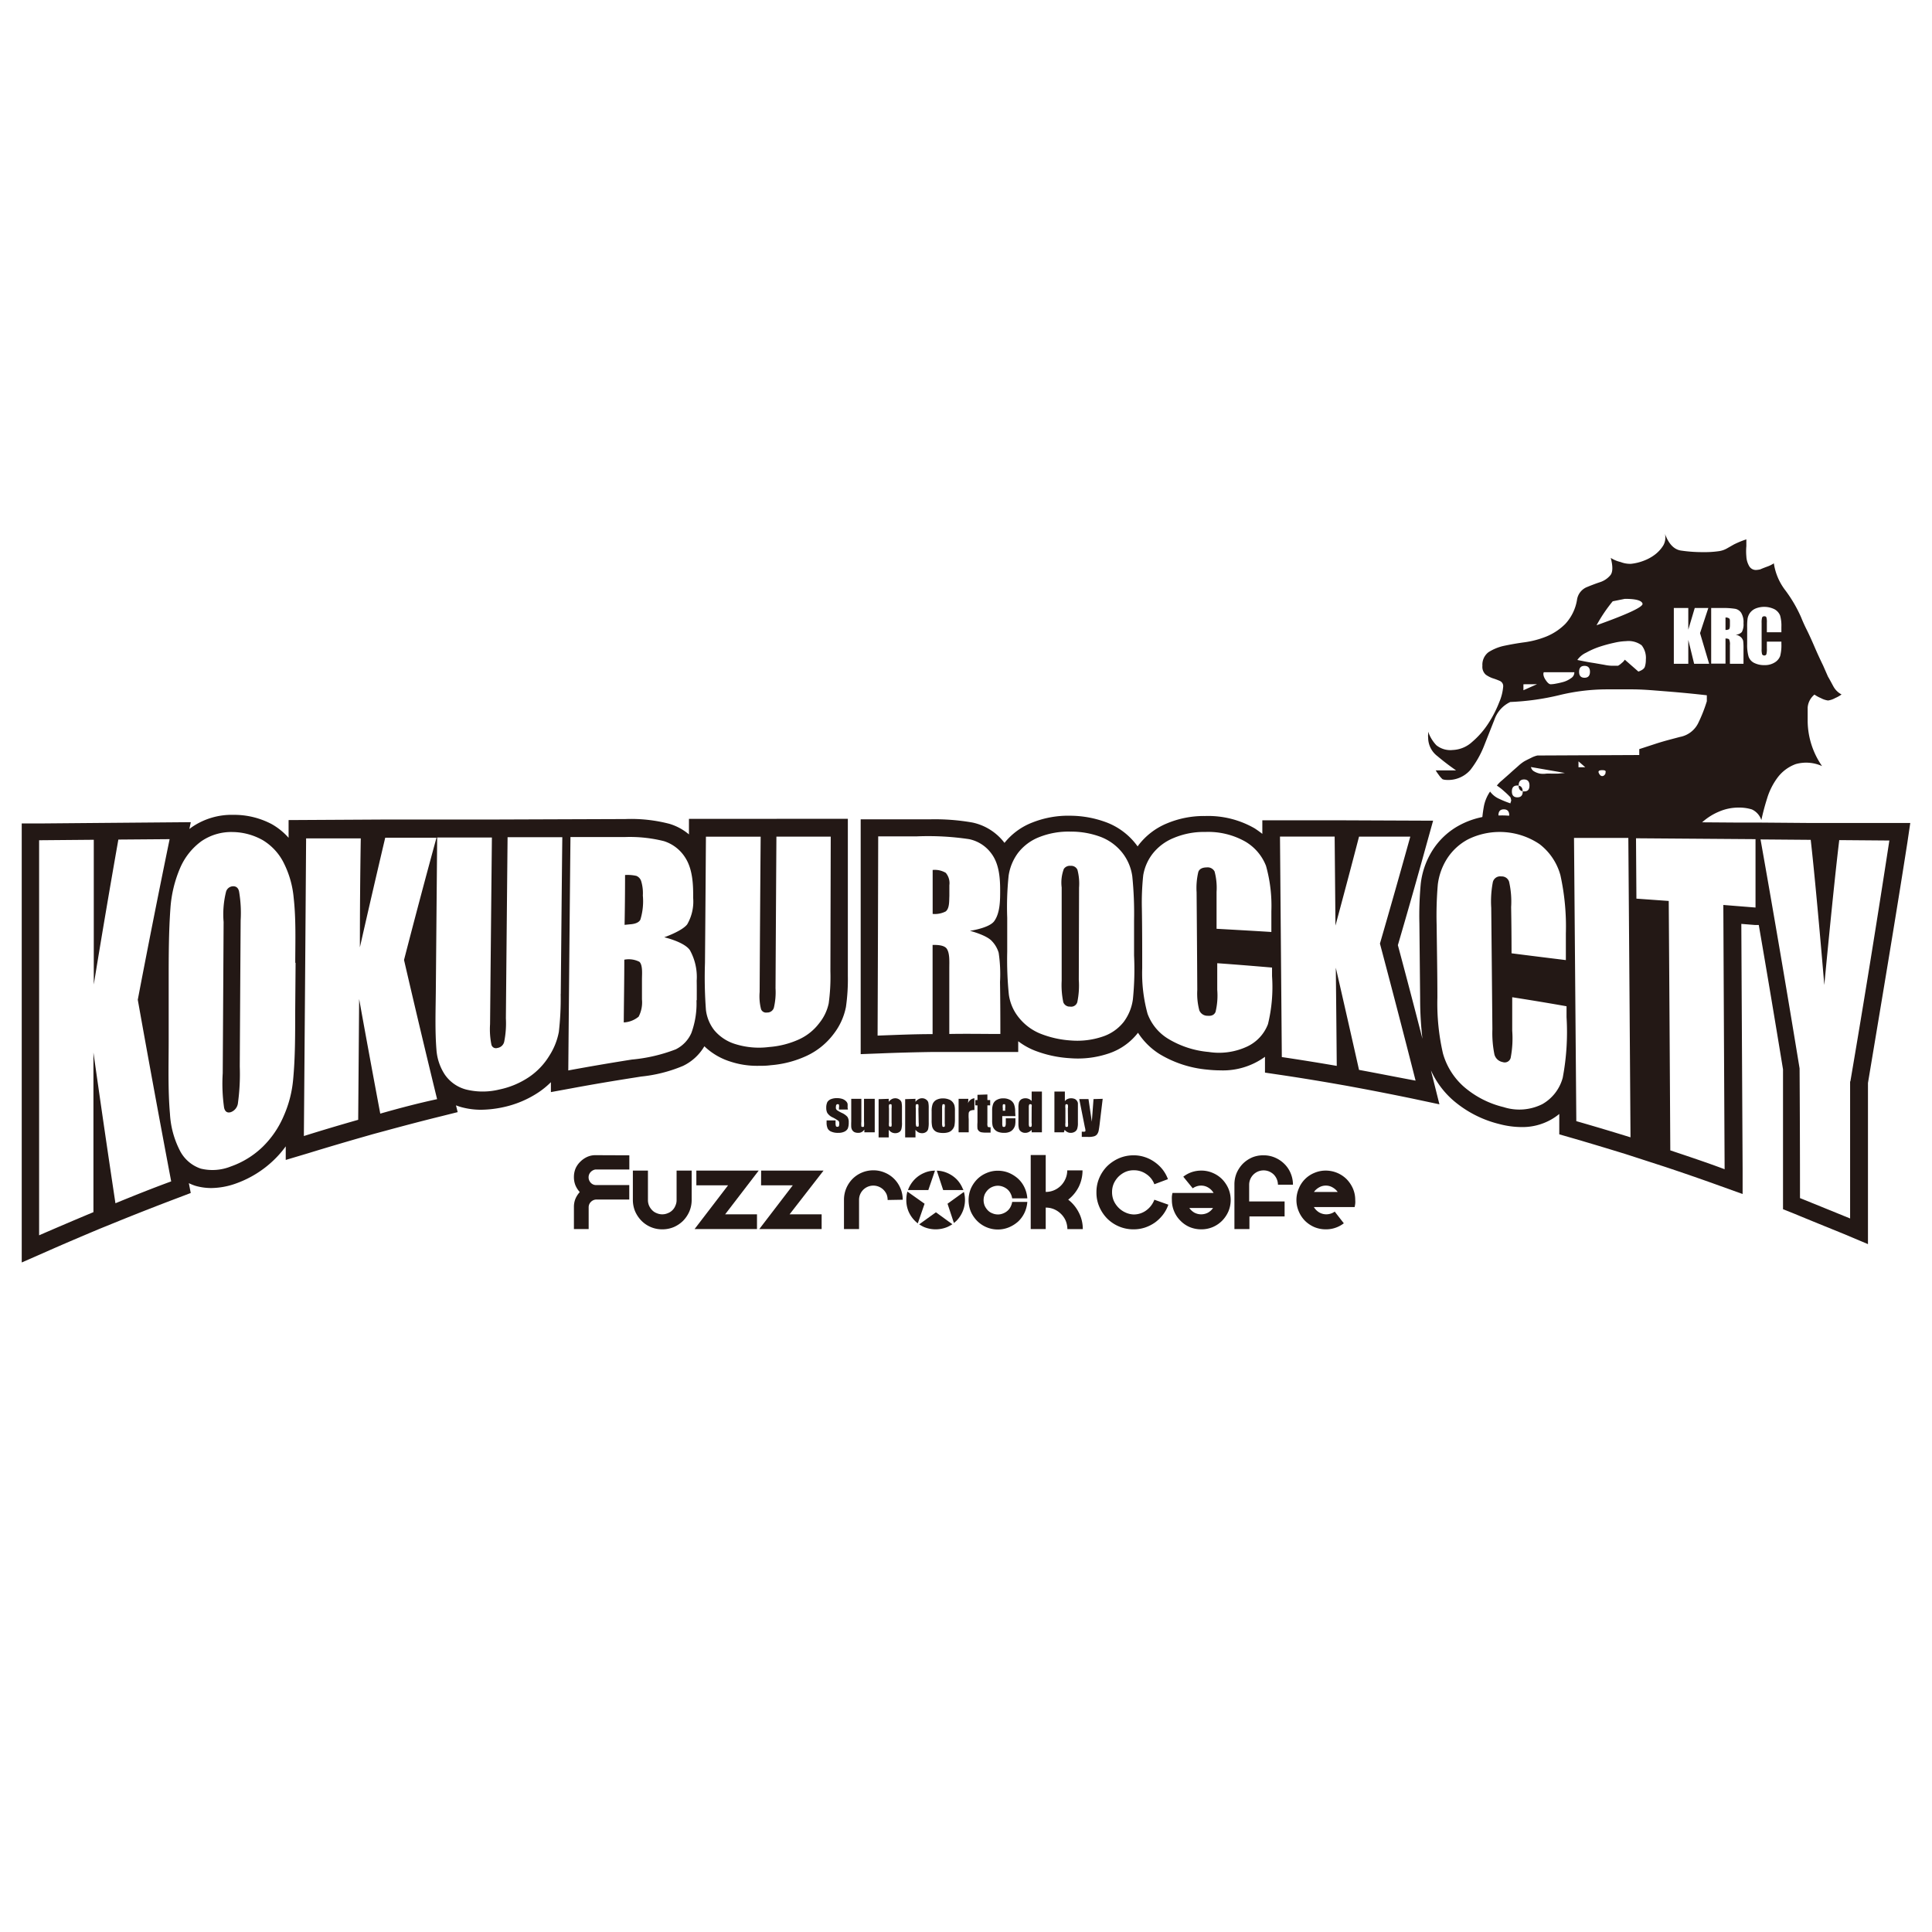<svg id="レイヤー_1" data-name="レイヤー 1" xmlns="http://www.w3.org/2000/svg" viewBox="0 0 284.52 284.53"><defs><style>.cls-1{fill:#231815;}</style></defs><path class="cls-1" d="M124.87,163.4h-1.32v-.27a1,1,0,0,0,0-.43c0-.06-.08-.09-.19-.09a.21.21,0,0,0-.19.09.4.4,0,0,0-.06.24.88.88,0,0,0,0,.33.52.52,0,0,0,.18.24,5.76,5.76,0,0,0,.65.37,2.4,2.4,0,0,1,.86.6,1.38,1.38,0,0,1,.19.81,2.3,2.3,0,0,1-.14.91,1.07,1.07,0,0,1-.53.47,2,2,0,0,1-.88.16,2.37,2.37,0,0,1-1-.17,1,1,0,0,1-.56-.49,2.14,2.14,0,0,1-.15-.91V165h1.32v.31a1.77,1.77,0,0,0,.05.52.21.21,0,0,0,.2.11.27.27,0,0,0,.23-.08.7.7,0,0,0,.06-.33.68.68,0,0,0-.09-.44,5.52,5.52,0,0,0-.87-.53,1.83,1.83,0,0,1-.8-.67,1.59,1.59,0,0,1-.15-.72,1.92,1.92,0,0,1,.16-.87,1.11,1.11,0,0,1,.53-.43,2.33,2.33,0,0,1,.87-.15,2.49,2.49,0,0,1,.82.12,1.42,1.42,0,0,1,.53.33.83.83,0,0,1,.23.38,3.57,3.57,0,0,1,0,.54Z"/><path class="cls-1" d="M128.82,161.82v4.93h-1.53l0-.41a1.06,1.06,0,0,1-.39.37,1,1,0,0,1-.52.12,1.3,1.3,0,0,1-.56-.11.85.85,0,0,1-.33-.32,1.16,1.16,0,0,1-.13-.41,8.28,8.28,0,0,1,0-.84v-3.33h1.49v3.36a3.59,3.59,0,0,0,0,.68c0,.07.08.1.19.1s.17,0,.2-.1a4.63,4.63,0,0,0,0-.72v-3.32Z"/><path class="cls-1" d="M130.88,161.82l0,.45a1.37,1.37,0,0,1,.44-.4,1.07,1.07,0,0,1,.53-.13,1,1,0,0,1,.6.19.77.77,0,0,1,.32.43,3.93,3.93,0,0,1,.06.83v2.07a3.53,3.53,0,0,1-.08,1,.75.75,0,0,1-.32.46,1.08,1.08,0,0,1-.6.16,1.1,1.1,0,0,1-.51-.12,1.35,1.35,0,0,1-.44-.39v1.13h-1.49v-5.63Zm.42,1.44a2.67,2.67,0,0,0,0-.55c0-.07-.08-.1-.18-.1a.19.19,0,0,0-.2.11,2.46,2.46,0,0,0,0,.54v2a2.71,2.71,0,0,0,0,.56.2.2,0,0,0,.2.1c.1,0,.16,0,.18-.1a2.33,2.33,0,0,0,0-.5Z"/><path class="cls-1" d="M134.82,161.82l0,.45a1.3,1.3,0,0,1,.45-.4,1,1,0,0,1,.52-.13.94.94,0,0,1,.6.19.77.77,0,0,1,.32.43,3.93,3.93,0,0,1,.06.83v2.07a4,4,0,0,1-.08,1,.77.77,0,0,1-.33.46,1,1,0,0,1-.59.16,1.13,1.13,0,0,1-.51-.12,1.35,1.35,0,0,1-.44-.39v1.13H133.3v-5.63Zm.43,1.44a1.88,1.88,0,0,0,0-.55c0-.07-.08-.1-.18-.1s-.17,0-.2.11a1.94,1.94,0,0,0,0,.54v2a2,2,0,0,0,.05.56c0,.07.09.1.19.1s.16,0,.18-.1a2.07,2.07,0,0,0,0-.5Z"/><path class="cls-1" d="M140.63,163.56v1.2a5.56,5.56,0,0,1-.07,1,1.35,1.35,0,0,1-.29.57,1.26,1.26,0,0,1-.56.4,2.39,2.39,0,0,1-.79.12,2.93,2.93,0,0,1-.84-.1,1.21,1.21,0,0,1-.53-.33,1.27,1.27,0,0,1-.28-.54,4.42,4.42,0,0,1-.07-.94v-1.25a3.1,3.1,0,0,1,.14-1.08,1.22,1.22,0,0,1,.53-.62,2,2,0,0,1,1-.23,2.24,2.24,0,0,1,.86.15,1.27,1.27,0,0,1,.56.39,1.3,1.3,0,0,1,.27.5A2.94,2.94,0,0,1,140.63,163.56Zm-1.5-.38a1.46,1.46,0,0,0,0-.47c0-.07-.08-.1-.17-.1s-.15,0-.17.1a1.46,1.46,0,0,0-.05.47v2.23a1.35,1.35,0,0,0,.05.45c0,.07.08.1.17.1a.18.18,0,0,0,.17-.09,1.22,1.22,0,0,0,0-.42Z"/><path class="cls-1" d="M142.61,161.82l-.05.65a1.1,1.1,0,0,1,.94-.73v1.73a1.32,1.32,0,0,0-.61.11.51.51,0,0,0-.23.31,5.33,5.33,0,0,0,0,.92v1.94h-1.49v-4.93Z"/><path class="cls-1" d="M145.41,161.18V162h.41v.78h-.41v2.62a1.24,1.24,0,0,0,.06.55s.16.06.41.06v.79h-.6a4.14,4.14,0,0,1-.74-.05.72.72,0,0,1-.38-.19.76.76,0,0,1-.21-.35,5.84,5.84,0,0,1,0-.93v-2.5h-.32V162h.32v-.77Z"/><path class="cls-1" d="M149.54,164.37H147.6v1.07a1.25,1.25,0,0,0,.05.43c0,.06.09.09.18.09a.23.23,0,0,0,.23-.12,1.37,1.37,0,0,0,.06-.5v-.65h1.42v.37a3,3,0,0,1-.06.69,1.48,1.48,0,0,1-.27.53,1.25,1.25,0,0,1-.53.41,2,2,0,0,1-.82.14,2.47,2.47,0,0,1-.84-.13,1.29,1.29,0,0,1-.56-.38,1.39,1.39,0,0,1-.28-.52,3.64,3.64,0,0,1-.07-.84v-1.44a2.55,2.55,0,0,1,.17-1,1.17,1.17,0,0,1,.57-.57,1.88,1.88,0,0,1,.91-.2,2,2,0,0,1,1,.24,1.33,1.33,0,0,1,.57.63,3,3,0,0,1,.17,1.11Zm-1.51-.8v-.36a1.69,1.69,0,0,0,0-.49c0-.08-.07-.11-.16-.11a.19.19,0,0,0-.19.09,1.72,1.72,0,0,0,0,.51v.36Z"/><path class="cls-1" d="M153.44,160.75v6h-1.51v-.36a1.45,1.45,0,0,1-.44.33,1.13,1.13,0,0,1-.5.11,1,1,0,0,1-.61-.18.8.8,0,0,1-.32-.42,2.92,2.92,0,0,1-.08-.79v-2.3a3,3,0,0,1,.08-.81,1,1,0,0,1,.32-.42,1.16,1.16,0,0,1,.63-.17,1.15,1.15,0,0,1,.5.1,1.25,1.25,0,0,1,.42.3v-1.39Zm-1.51,2.31a1.07,1.07,0,0,0,0-.36.22.22,0,0,0-.19-.09c-.09,0-.15,0-.18.09a.84.84,0,0,0-.05.36v2.41a1.09,1.09,0,0,0,.05.4c0,.06.08.09.17.09a.2.2,0,0,0,.19-.1,1.49,1.49,0,0,0,0-.52Z"/><path class="cls-1" d="M156.82,160.75v1.42a1,1,0,0,1,.41-.33,1.26,1.26,0,0,1,.49-.1,1.44,1.44,0,0,1,.53.09.74.74,0,0,1,.34.28.79.79,0,0,1,.15.34c0,.11,0,.34,0,.71v2.21a2.64,2.64,0,0,1-.09.81.8.8,0,0,1-.32.46,1.1,1.1,0,0,1-.64.19,1,1,0,0,1-.49-.11,1.12,1.12,0,0,1-.41-.34l-.11.37h-1.4v-6Zm.44,2.48a1.34,1.34,0,0,0,0-.5.18.18,0,0,0-.19-.12.17.17,0,0,0-.17.1,2,2,0,0,0,0,.52v2.11a2.06,2.06,0,0,0,0,.52c0,.07.09.1.19.1a.2.2,0,0,0,.19-.11,3,3,0,0,0,0-.55Z"/><path class="cls-1" d="M162.39,161.82l-.43,3.57c-.06.56-.13.94-.17,1.15a1.33,1.33,0,0,1-.23.51.88.88,0,0,1-.44.29,2.94,2.94,0,0,1-.91.09h-.9v-.78a1.49,1.49,0,0,0,.45,0,.14.14,0,0,0,.09-.15s0-.21-.09-.52l-.82-4.12h1.36l.49,3.33.25-3.33Z"/><path class="cls-1" d="M92.68,170.14v2.09h-5a1.23,1.23,0,0,0-.71.39,1.12,1.12,0,0,0-.29.75,1.15,1.15,0,0,0,.3.79,1.05,1.05,0,0,0,.75.36h4.94v2.13H87.82a1.16,1.16,0,0,0-.8.35,1.1,1.1,0,0,0-.33.79V181H84.52v-3.25a3.16,3.16,0,0,1,.22-1.2,3.56,3.56,0,0,1,.64-1,3.43,3.43,0,0,1-.64-1,3.19,3.19,0,0,1-.22-1.22,3.27,3.27,0,0,1,.24-1.25,3.15,3.15,0,0,1,.7-1,3.43,3.43,0,0,1,1-.7,2.9,2.9,0,0,1,1.26-.26Z"/><path class="cls-1" d="M93.2,172.39h2.22v4.33a2.07,2.07,0,0,0,.16.82,2.27,2.27,0,0,0,.46.68,1.82,1.82,0,0,0,.67.44,2.06,2.06,0,0,0,1.64,0,1.93,1.93,0,0,0,1.12-1.12,1.91,1.91,0,0,0,.17-.82v-4.33h2.22v4.33a4.36,4.36,0,0,1-.34,1.69,4.58,4.58,0,0,1-.92,1.37,4.48,4.48,0,0,1-1.38.93,4.35,4.35,0,0,1-1.69.33,4.26,4.26,0,0,1-3.06-1.26,4.61,4.61,0,0,1-.93-1.37,4.36,4.36,0,0,1-.34-1.69Z"/><path class="cls-1" d="M102.55,172.39h9.18l-4.94,6.44h4.69V181h-9.19l4.93-6.44h-4.67Z"/><path class="cls-1" d="M112.09,172.39h9.19l-5,6.44H121V181h-9.18l4.93-6.44h-4.67Z"/><path class="cls-1" d="M130.72,176.72a2.31,2.31,0,0,0-.15-.83,2.22,2.22,0,0,0-.46-.67,2.08,2.08,0,0,0-.67-.45,2.12,2.12,0,0,0-.83-.17,2.11,2.11,0,0,0-1.94,1.29,2.12,2.12,0,0,0-.16.83V181h-2.22v-4.32a4.36,4.36,0,0,1,.34-1.69,4.45,4.45,0,0,1,.92-1.38,4.29,4.29,0,0,1,1.37-.92,4.22,4.22,0,0,1,1.69-.34,4.15,4.15,0,0,1,1.69.34,4.23,4.23,0,0,1,1.38.92,4.28,4.28,0,0,1,.92,1.38,4.18,4.18,0,0,1,.34,1.69Z"/><path class="cls-1" d="M151.29,177a4.55,4.55,0,0,1-.41,1.59,4.3,4.3,0,0,1-.93,1.29,4.82,4.82,0,0,1-1.36.86,4.3,4.3,0,0,1-4.69-.94,4.61,4.61,0,0,1-.93-1.37,4.49,4.49,0,0,1,0-3.38,4.66,4.66,0,0,1,.93-1.38,4.23,4.23,0,0,1,1.38-.92,4.1,4.1,0,0,1,1.68-.34,4.23,4.23,0,0,1,1.63.32,4.85,4.85,0,0,1,1.36.87,4.18,4.18,0,0,1,.93,1.29,4.44,4.44,0,0,1,.41,1.59h-2.23a2.32,2.32,0,0,0-.24-.73,2,2,0,0,0-.45-.59,2.34,2.34,0,0,0-.65-.39,2.14,2.14,0,0,0-.76-.15,2.08,2.08,0,0,0-.82.17,2,2,0,0,0-.67.45,2.42,2.42,0,0,0-.46.67,2.31,2.31,0,0,0-.16.83,2.26,2.26,0,0,0,.16.82,2.47,2.47,0,0,0,.46.68,1.82,1.82,0,0,0,.67.44,2.08,2.08,0,0,0,.82.17,1.94,1.94,0,0,0,.76-.15,2.12,2.12,0,0,0,.65-.39,1.85,1.85,0,0,0,.45-.58,2.24,2.24,0,0,0,.24-.73Z"/><path class="cls-1" d="M154,181h-2.21v-10.9H154v5.43a3.05,3.05,0,0,0,1.24-.25,3.25,3.25,0,0,0,1-.68,3.3,3.3,0,0,0,.67-1,3.06,3.06,0,0,0,.26-1.24h2.25a5.45,5.45,0,0,1-.57,2.45,5.57,5.57,0,0,1-1.54,1.86,5.52,5.52,0,0,1,1.56,1.89,5.24,5.24,0,0,1,.59,2.45h-2.27a3.31,3.31,0,0,0-.25-1.24,3.16,3.16,0,0,0-.69-1,3.31,3.31,0,0,0-1-.68,3.1,3.1,0,0,0-1.25-.25Z"/><path class="cls-1" d="M166.94,178.85a3.08,3.08,0,0,0,1.89-.62,3.43,3.43,0,0,0,1.17-1.55l2.06.73a5.26,5.26,0,0,1-.78,1.46,5.79,5.79,0,0,1-1.17,1.15,5.72,5.72,0,0,1-1.5.76,5.31,5.31,0,0,1-1.7.26,5.37,5.37,0,0,1-2.11-.42,5.49,5.49,0,0,1-1.75-1.17,5.64,5.64,0,0,1-1.16-1.74,5.18,5.18,0,0,1-.42-2.12,5.25,5.25,0,0,1,.42-2.12,5.59,5.59,0,0,1,1.16-1.73,5.84,5.84,0,0,1,1.75-1.17,5.38,5.38,0,0,1,2.11-.43,5.14,5.14,0,0,1,1.68.26,5.34,5.34,0,0,1,1.45.73,5.56,5.56,0,0,1,1.17,1.1,5.33,5.33,0,0,1,.79,1.42l-2,.75a3.09,3.09,0,0,0-1.18-1.49,3.14,3.14,0,0,0-1.85-.57,3,3,0,0,0-1.27.26,3.53,3.53,0,0,0-1,.7,3.48,3.48,0,0,0-.68,1,3.12,3.12,0,0,0-.25,1.26,3.2,3.2,0,0,0,.25,1.27,3.43,3.43,0,0,0,.68,1,3.37,3.37,0,0,0,1,.71A3.13,3.13,0,0,0,166.94,178.85Z"/><path class="cls-1" d="M174.26,173.29a4.3,4.3,0,0,1,1.23-.67,4.43,4.43,0,0,1,1.41-.23,4.15,4.15,0,0,1,1.69.34,4.33,4.33,0,0,1,1.38.92,4.66,4.66,0,0,1,.93,1.38,4.37,4.37,0,0,1,0,3.38,4.61,4.61,0,0,1-.93,1.37,4.36,4.36,0,0,1-1.38.93,4.32,4.32,0,0,1-1.69.33,4.39,4.39,0,0,1-1.69-.33,4.17,4.17,0,0,1-1.36-.93,4.11,4.11,0,0,1-.93-1.37,4.18,4.18,0,0,1-.34-1.69,4.75,4.75,0,0,1,0-.54,4,4,0,0,1,.09-.5h6.05a2.21,2.21,0,0,0-.77-.78,2,2,0,0,0-1.08-.3,2,2,0,0,0-.65.11,2,2,0,0,0-.57.29Zm2.64,5.54a2.13,2.13,0,0,0,1-.25,2.2,2.2,0,0,0,.74-.68h-3.49a2.29,2.29,0,0,0,.74.68A2.12,2.12,0,0,0,176.9,178.83Z"/><path class="cls-1" d="M186.08,170.14a4.15,4.15,0,0,1,1.69.34,4.46,4.46,0,0,1,1.37.92,4.1,4.1,0,0,1,.93,1.38,4.32,4.32,0,0,1,.34,1.69H188.2a2.22,2.22,0,0,0-.17-.82,2.18,2.18,0,0,0-.45-.68,2.24,2.24,0,0,0-.68-.45,2.07,2.07,0,0,0-.82-.16,2.12,2.12,0,0,0-2.12,2.11v2.46h5.22v2.21H184V181h-2.21v-6.57a4.32,4.32,0,0,1,.33-1.69,4.59,4.59,0,0,1,.93-1.38,4.51,4.51,0,0,1,1.38-.92A4.18,4.18,0,0,1,186.08,170.14Z"/><path class="cls-1" d="M197.9,180.15a4.29,4.29,0,0,1-1.23.66,4.19,4.19,0,0,1-1.42.23,4.35,4.35,0,0,1-1.69-.33,4.48,4.48,0,0,1-1.38-.93,4.37,4.37,0,0,1-.91-1.37,4.26,4.26,0,0,1,0-3.38,4.17,4.17,0,0,1,2.29-2.3,4.18,4.18,0,0,1,1.69-.34,4.37,4.37,0,0,1,3.06,1.26,4.66,4.66,0,0,1,.93,1.38,4.18,4.18,0,0,1,.34,1.69,3.08,3.08,0,0,1,0,.53,4.17,4.17,0,0,1-.09.51h-6a2.3,2.3,0,0,0,.77.78,2.09,2.09,0,0,0,1.73.18,1.92,1.92,0,0,0,.57-.29Zm-2.65-5.55a1.9,1.9,0,0,0-1,.27,2.3,2.3,0,0,0-.75.67H197a2.3,2.3,0,0,0-.75-.67A1.9,1.9,0,0,0,195.25,174.6Z"/><path class="cls-1" d="M135.37,180.3a4.3,4.3,0,0,0,.73.41,4.49,4.49,0,0,0,3.38,0,5.19,5.19,0,0,0,.77-.42l-2.42-1.76Z"/><path class="cls-1" d="M133.63,175.48a4.53,4.53,0,0,0-.16,1.24,4.35,4.35,0,0,0,.33,1.69,4.43,4.43,0,0,0,.93,1.37,3.89,3.89,0,0,0,.43.38l1-2.89Z"/><path class="cls-1" d="M137.69,172.4a3.87,3.87,0,0,0-1.59.33,4.29,4.29,0,0,0-1.37.92,4.48,4.48,0,0,0-.93,1.38l-.09.23h3Z"/><path class="cls-1" d="M140.48,180.11l.38-.33a4.4,4.4,0,0,0,1.09-4.25l-2.41,1.74Z"/><path class="cls-1" d="M141.87,175.26c0-.07-.06-.15-.1-.23a4.25,4.25,0,0,0-.91-1.38,4.45,4.45,0,0,0-1.38-.92,4.1,4.1,0,0,0-1.52-.33l.94,2.86Z"/><path class="cls-1" d="M223.64,115.69q0,.74.6.84C224.23,116,224,115.76,223.64,115.69Z"/><path class="cls-1" d="M216.55,113.37a14.44,14.44,0,0,0,2-3.52q.79-2,1.53-3.87a4.49,4.49,0,0,1,2.34-2.6,37.07,37.07,0,0,0,7.18-1,29.78,29.78,0,0,1,7.08-.86c1.34,0,2.55,0,3.64,0s2.23.07,3.35.16,2.31.18,3.55.29,2.61.25,4.14.42v.88a22.09,22.09,0,0,1-1.29,3.26,3.76,3.76,0,0,1-2.69,2l-1.69.45c-.67.18-1.31.37-1.95.58s-1.41.46-2.33.76v.87l-15,.07a3.85,3.85,0,0,0-.95.36q-.75.36-1.05.54a6.13,6.13,0,0,0-.84.66c-.36.32-.77.67-1.19,1.06l-1.2,1.06a4.53,4.53,0,0,0-.74.75,8,8,0,0,1,1.05.82,11.51,11.51,0,0,1,.95.91,2.57,2.57,0,0,1,.11.45.61.61,0,0,1-.06.22.74.74,0,0,0-.05.22,14.41,14.41,0,0,1-1.64-.66,3.33,3.33,0,0,1-1.36-1.08,5.75,5.75,0,0,0-.94,2.33,19,19,0,0,0-.28,2.71,17.13,17.13,0,0,1,4.74-.07c2.84.34,4.47,2,6.55,3.61,0-1,.26-2.41,1.12-2.83,1.37-.67,3.34-.49,4.81-.53,4.85-.12,9.71,0,14.56,0a9.49,9.49,0,0,1,.7-.72,8.76,8.76,0,0,1,2.44-1.54,7.24,7.24,0,0,1,2.85-.6,6.41,6.41,0,0,1,2,.27,2.64,2.64,0,0,1,1.4,1.57c.2-.94.47-2,.84-3.17a10,10,0,0,1,1.57-3.12,5.85,5.85,0,0,1,2.64-1.95,5.67,5.67,0,0,1,3.89.29,11.8,11.8,0,0,1-2.12-6.57c0-.72,0-1.4,0-2.07a2.74,2.74,0,0,1,1-1.89,5,5,0,0,0,.95.52,3.08,3.08,0,0,0,1.05.35,3,3,0,0,0,1.05-.36,4.8,4.8,0,0,0,.94-.53,2.9,2.9,0,0,1-1.2-1.18c-.27-.49-.53-1-.8-1.45L268.48,98c-.4-.82-.81-1.7-1.21-2.63s-.8-1.83-1.22-2.67-.67-1.45-.81-1.8a20.24,20.24,0,0,0-2.3-3.94,8.57,8.57,0,0,1-1.71-4,4.34,4.34,0,0,1-1,.49c-.54.2-.88.34-1,.4a4,4,0,0,1-.61.09,1.14,1.14,0,0,1-1.05-.62,3.13,3.13,0,0,1-.39-1.39,8.38,8.38,0,0,1,0-1.5c0-.46,0-.78,0-1a13.21,13.21,0,0,0-1.85.76l-1,.57a3.31,3.31,0,0,1-1.14.4,14.36,14.36,0,0,1-2.3.15,21.64,21.64,0,0,1-3.4-.24c-1-.18-1.76-1-2.3-2.46a2.35,2.35,0,0,1-.24,1.71,5,5,0,0,1-1.2,1.33,6.43,6.43,0,0,1-1.69.93,7.23,7.23,0,0,1-1.85.45,3.78,3.78,0,0,1-1.54-.26,4.64,4.64,0,0,1-1.46-.61c.34,1.28.31,2.16-.09,2.59a3.29,3.29,0,0,1-1.54,1c-.62.21-1.29.46-2,.76a2.39,2.39,0,0,0-1.34,1.84,6.83,6.83,0,0,1-1.73,3.54,8.5,8.5,0,0,1-2.79,1.85,13.48,13.48,0,0,1-3.23.85c-1.13.15-2.15.34-3.05.53a7,7,0,0,0-2.24.93,2.32,2.32,0,0,0-.89,2,1.54,1.54,0,0,0,.5,1.31,4.1,4.1,0,0,0,1,.52,10,10,0,0,1,1.05.39.83.83,0,0,1,.51.84,7.3,7.3,0,0,1-.59,2.32,16.66,16.66,0,0,1-1.58,3.08,12.49,12.49,0,0,1-2.39,2.74,4.49,4.49,0,0,1-2.88,1.2,3.28,3.28,0,0,1-2.4-.7,5.47,5.47,0,0,1-1.21-2c0,.06,0,.19,0,.4a1.9,1.9,0,0,0,0,.47,3.42,3.42,0,0,0,1.36,2.73c.9.76,1.81,1.45,2.75,2.1h-3a6.73,6.73,0,0,0,.44.65,3.86,3.86,0,0,0,.56.65,1.57,1.57,0,0,0,.49.1A4.33,4.33,0,0,0,216.55,113.37Zm4.91,7.58c-.52,0-.79-.29-.79-.88s.26-.88.79-.88.8.28.8.87C222.26,120.18,222,120.48,221.46,121Zm3-4.4-.21,0v0c0,.58-.26.87-.79.87s-.81-.28-.81-.87.27-.87.8-.87h.2v0c0-.59.26-.89.79-.89s.8.3.8.89S225,116.55,224.45,116.55Zm5-2.62-1,0a7.27,7.27,0,0,0-.75,0,3.09,3.09,0,0,1-.91,0,2.74,2.74,0,0,1-.84-.31.92.92,0,0,1-.5-.66l5,.87Zm3-.94v-.87l1,.87Zm4,.87c-.13.29-.3.43-.5.43s-.36-.14-.5-.43,0-.44.5-.44S236.54,113.56,236.41,113.86Zm20.84-21.43a9.14,9.14,0,0,1,.06-1.33,2,2,0,0,1,.36-.85,2,2,0,0,1,.83-.64,3.43,3.43,0,0,1,2.79.12,1.85,1.85,0,0,1,.81.91,5.42,5.42,0,0,1,.19,1.69v.78h-2.14V91.69a2.39,2.39,0,0,0-.07-.78.28.28,0,0,0-.29-.15.32.32,0,0,0-.34.18,2.81,2.81,0,0,0-.07.81v3.82a2.56,2.56,0,0,0,.07.78.33.33,0,0,0,.32.18.31.31,0,0,0,.31-.18,3,3,0,0,0,.07-.86v-1h2.14v.32a6.27,6.27,0,0,1-.18,1.8,1.89,1.89,0,0,1-.79.94,2.71,2.71,0,0,1-1.52.4,3.23,3.23,0,0,1-1.55-.34,1.63,1.63,0,0,1-.8-.94,6.26,6.26,0,0,1-.2-1.81ZM252,89.54h1.5a11.29,11.29,0,0,1,2.05.12,1.37,1.37,0,0,1,.87.59,2.66,2.66,0,0,1,.34,1.53,2.38,2.38,0,0,1-.24,1.29,1.25,1.25,0,0,1-.94.39,1.67,1.67,0,0,1,.85.42,1.32,1.32,0,0,1,.28.49,8.54,8.54,0,0,1,.05,1.21v2.17h-2V95a1.73,1.73,0,0,0-.11-.82c-.06-.1-.25-.15-.54-.15v3.7H252Zm-5.5,0h2.13v3.19l.95-3.19h2l-1.22,3.7,1.34,4.51h-2.21l-.86-3.52v3.52h-2.13ZM233.35,99.81c-.53,0-.8-.29-.8-.87s.26-.88.79-.88.81.29.81.87S233.88,99.81,233.35,99.81Zm4.15-11.26,1.79-.36c1.59,0,2.46.23,2.6.7s-2.13,1.53-6.77,3.19A22.24,22.24,0,0,1,237.5,88.55Zm-3.92,7.57a11.72,11.72,0,0,1,2-.88,20.75,20.75,0,0,1,2.14-.58,8.79,8.79,0,0,1,1.75-.24,3.24,3.24,0,0,1,2.29.61,3,3,0,0,1,.62,2.11,3.35,3.35,0,0,1-.15,1.06c-.1.28-.42.52-.95.7l-2-1.75a1.79,1.79,0,0,1-.44.48,2.78,2.78,0,0,1-.55.41h-1a5.85,5.85,0,0,1-1-.13l-1.5-.26c-.54-.08-1-.16-1.5-.26s-.8-.15-1-.2A3.24,3.24,0,0,1,233.58,96.12ZM227.35,99l4.5,0a1,1,0,0,1-.5.88,3.58,3.58,0,0,1-1.09.54,11.43,11.43,0,0,1-1.14.26,4.38,4.38,0,0,1-.75.09c-.27,0-.54-.3-.81-.73S227.23,99.2,227.35,99Zm-1,1.76-2,.89v-.88Z"/><path class="cls-1" d="M254.11,90.94v1.83a1,1,0,0,0,.51-.1c.09-.06.14-.28.14-.64v-.45c0-.27,0-.44-.14-.52A.81.81,0,0,0,254.11,90.94Z"/><path class="cls-1" d="M114.37,120.59h-2.32l-7.11,0h-3.48l0,2.29a8,8,0,0,0-2.85-1.55,22.35,22.35,0,0,0-6.52-.71l-19.65.07-8,0H62.31q-2.82,0-5.64,0l-14.17.08,0,2.61a9.7,9.7,0,0,0-2.46-2A11.82,11.82,0,0,0,34.37,120a10.37,10.37,0,0,0-6.13,1.82l-.35.26.21-1-14.3.12-8.06.07-2.54,0v64.65l3.6-1.58c2.62-1.16,5.28-2.29,7.9-3.39l3.2-1.3c2.68-1.08,5.44-2.16,8.19-3.2l2-.76-.28-1.45a7,7,0,0,0,1,.4,8.46,8.46,0,0,0,2.3.32,11.07,11.07,0,0,0,3.69-.69,15.56,15.56,0,0,0,5.49-3.4,14.78,14.78,0,0,0,1.79-2.05v2l3.35-1c2.7-.83,5.38-1.62,8-2.37l1.5-.43,1.74-.47c2.76-.75,5.53-1.48,8.25-2.15l2.48-.62-.25-1a7.75,7.75,0,0,0,.77.26,10.92,10.92,0,0,0,2.9.39,16.08,16.08,0,0,0,3.21-.36,15.09,15.09,0,0,0,5.3-2.22,12.11,12.11,0,0,0,1.8-1.48l0,1.46,3.06-.56c3-.56,6.16-1.09,9.29-1.58l.94-.15h0a21.48,21.48,0,0,0,6.17-1.57,7.3,7.3,0,0,0,3.14-2.89,9.7,9.7,0,0,0,3.78,2.24,12.53,12.53,0,0,0,4.16.64c.59,0,1.2,0,1.84-.09a15.4,15.4,0,0,0,5.24-1.36,10.49,10.49,0,0,0,4-3.22,9.45,9.45,0,0,0,1.83-4,28.48,28.48,0,0,0,.28-4.56V143l0-8.61q0-5.61,0-11.24l0-2.57H114.37ZM17,177.2Q15.33,166.12,13.76,155c0,7.83,0,15.67,0,23.51-2.66,1.11-5.31,2.24-8,3.41V123.74l8.05-.07q0,10.67,0,21.31,1.74-10.68,3.62-21.34l7.55-.06q-2.43,11.8-4.69,23.65,2.39,13.4,4.92,26.75C22.42,175,19.68,176.1,17,177.2Zm26.53-35.41-.06,7.58c0,3.17,0,6.35-.29,9.5a17,17,0,0,1-1.4,5.48,14.06,14.06,0,0,1-3.14,4.58A12.88,12.88,0,0,1,34,171.78a7.27,7.27,0,0,1-4.43.32,5.38,5.38,0,0,1-3.14-2.78,13.42,13.42,0,0,1-1.4-5.28c-.31-3.55-.19-7.24-.19-10.86,0-2.88,0-5.77,0-8.64,0-3.61,0-7.27.26-10.81a18.21,18.21,0,0,1,1.4-5.84,9.55,9.55,0,0,1,3.15-4,7.77,7.77,0,0,1,4.59-1.36,9.28,9.28,0,0,1,4.46,1.2,8.18,8.18,0,0,1,3.16,3.5,14.19,14.19,0,0,1,1.39,5C43.6,135.36,43.49,138.62,43.48,141.79ZM56,164q-1.59-8.44-3.11-16.88-.07,8.9-.14,17.79c-2.7.77-5.37,1.56-8,2.39q.18-21.92.33-43.83l8.05,0Q53,131.45,53,139.51q1.83-8.08,3.73-16.14l7.55,0q-2.46,9-4.78,18,2.37,10.26,4.87,20.5C61.54,162.48,58.77,163.21,56,164Zm26.57-17.61a43.11,43.11,0,0,1-.27,5.57,9.8,9.8,0,0,1-1.4,3.51,10.17,10.17,0,0,1-3,3.15,12.29,12.29,0,0,1-4.37,1.83,10.24,10.24,0,0,1-4.89,0,5.49,5.49,0,0,1-3.14-2.21,7.62,7.62,0,0,1-1.22-3.58c-.23-2.82-.13-5.69-.1-8.52q.1-11.4.2-22.8l8.06,0q-.14,13.76-.27,27.5a11.34,11.34,0,0,0,.2,3,.68.68,0,0,0,.88.49,1.19,1.19,0,0,0,1-.91,13.72,13.72,0,0,0,.25-3.46q.12-13.35.25-26.67l8.06,0C82.72,131,82.66,138.66,82.58,146.36Zm20,.93a12.56,12.56,0,0,1-.76,4.82,4.86,4.86,0,0,1-2.31,2.4,24,24,0,0,1-6.46,1.5q-4.69.74-9.35,1.6.15-17.19.32-34.37l8,0a20.64,20.64,0,0,1,5.76.6,5.77,5.77,0,0,1,3.15,2.44c1.1,1.72,1.18,4,1.16,5.92a6.68,6.68,0,0,1-.88,3.9c-.77,1-3.38,1.9-3.38,1.9s2.94.67,3.78,1.9a8.15,8.15,0,0,1,1,4.5C102.62,145.34,102.61,146.32,102.61,147.29Zm19.72-4.3a28.86,28.86,0,0,1-.25,4.75,6.92,6.92,0,0,1-1.38,2.89,7.79,7.79,0,0,1-3,2.41,13,13,0,0,1-4.39,1.12,11.66,11.66,0,0,1-4.91-.41,6.5,6.5,0,0,1-3.17-2.06,6,6,0,0,1-1.23-3,64.25,64.25,0,0,1-.14-6.94q.08-9.28.14-18.56l8.06,0q-.09,11.43-.15,22.87a7.68,7.68,0,0,0,.21,2.54.79.79,0,0,0,.88.48,1,1,0,0,0,1-.68,9.89,9.89,0,0,0,.25-2.89q.06-11.17.13-22.33h8Z"/><path class="cls-1" d="M94.16,141.64a3.46,3.46,0,0,0-2.22-.31c0,3.08-.06,6.16-.08,9.24a3.71,3.71,0,0,0,2.19-.85,4.54,4.54,0,0,0,.49-2.54c0-1,0-2,0-3C94.55,143.38,94.66,142.1,94.16,141.64Z"/><path class="cls-1" d="M34.29,130.52a1.1,1.1,0,0,0-1,.8,13.72,13.72,0,0,0-.36,4.46q-.06,11.13-.13,22.28a25,25,0,0,0,.2,5.06c.13.59.47.82,1,.66a1.62,1.62,0,0,0,1.05-1.41,31.13,31.13,0,0,0,.26-5.3q.06-10.77.13-21.53a18.68,18.68,0,0,0-.22-4.17C35.13,130.78,34.79,130.49,34.29,130.52Z"/><path class="cls-1" d="M94.42,129.75a1.24,1.24,0,0,0-.7-.76,5.81,5.81,0,0,0-1.67-.13q0,3.66-.07,7.34l.81-.08c.8-.05,1.34-.3,1.52-.7a9.26,9.26,0,0,0,.36-3.54A6.08,6.08,0,0,0,94.42,129.75Z"/><path class="cls-1" d="M139.28,128.54a3.16,3.16,0,0,0-1.93-.42v6.47a3.52,3.52,0,0,0,1.91-.36c.59-.44.51-1.57.55-2.27v-1.6A2.33,2.33,0,0,0,139.28,128.54Z"/><path class="cls-1" d="M281.32,121.2l-5.44,0-4.93,0-4.2,0-7.39-.06-3.18,0-13.74-.1-13.18-.09v2.3a12.39,12.39,0,0,0-.94-.83,12,12,0,0,0-7.41-2.33h-.19a12.12,12.12,0,0,0-5.69,1.39,10.71,10.71,0,0,0-4.11,3.81,11.69,11.69,0,0,0-1.69,4.86,50.81,50.81,0,0,0-.2,5.87l.11,11.08a50.11,50.11,0,0,0,.34,5.88c-1.2-4.67-2.41-9.29-3.62-13.79,1.42-4.84,2.86-9.91,4.29-15.1l.9-3.23-14.5-.06-8.05,0h-2.6l0,2c-.36-.28-.73-.55-1.13-.81a13.72,13.72,0,0,0-7.24-1.82h-.2a14.07,14.07,0,0,0-5.48,1.09,10.11,10.11,0,0,0-4.22,3.25l-.09.14-.25-.33a10,10,0,0,0-4.29-3.19,15.4,15.4,0,0,0-5.37-1,14.3,14.3,0,0,0-5.6,1,9.73,9.73,0,0,0-4.1,3,8,8,0,0,0-4.73-3,31.86,31.86,0,0,0-6.25-.47H126.75v2.56q0,7.34,0,14.67v1.62q0,6.53,0,13.05v2.68l2.68-.1c2.62-.11,5.34-.18,8-.22l2.44,0c2.48,0,5,0,7.48,0l2.6,0v-1.58a10.22,10.22,0,0,0,2.4,1.36,17.15,17.15,0,0,0,5.26,1.14,14.2,14.2,0,0,0,5.64-.69,9.05,9.05,0,0,0,4.34-3.06,10.31,10.31,0,0,0,3.21,3.16,16.44,16.44,0,0,0,7,2.27,18.21,18.21,0,0,0,1.91.11,10.53,10.53,0,0,0,6.58-2l0,2.33,2.16.32c2.64.39,5.35.83,8,1.29l1.88.33,1.35.25c2.8.52,5.59,1.07,8.3,1.63l4,.85-1-4c-.09-.33-.17-.65-.25-1a12.91,12.91,0,0,0,3.2,4.35,16.41,16.41,0,0,0,6.93,3.57,13,13,0,0,0,3.22.43,8.57,8.57,0,0,0,4.41-1.14,8.26,8.26,0,0,0,1.14-.79l0,3,1.84.53c2.62.76,5.31,1.57,8,2.4l5.77,1.87c2.64.88,5.31,1.8,7.94,2.75l3.45,1.24v-3.66q-.07-13.06-.14-26.12l-.05-10,2,.16.57,0c1.21,7,2.41,14.18,3.57,21.26q0,5.51,0,11l0,9.6,1.61.64c2.41,1,4.88,2,7.34,3l3.56,1.5v-3.86q0-5,0-10v0q0-4.94,0-9.87c2-12,4-23.86,5.79-35.32Zm-134,31.07c-2.51,0-5-.05-7.52,0v-9.68c0-.95.09-2.23-.39-2.9-.38-.5-1.34-.55-2.07-.53,0,4.38,0,8.75,0,13.13-2.7,0-5.39.12-8.1.22q.06-14.67.09-29.34H135a40.63,40.63,0,0,1,7.72.41,5.42,5.42,0,0,1,3.28,2.12c1.15,1.53,1.29,3.63,1.29,5.43,0,1.44,0,3.35-.9,4.56-.78,1-3.55,1.39-3.55,1.39s2.42.61,3.23,1.51a4.16,4.16,0,0,1,1,1.72,21.3,21.3,0,0,1,.2,4.31C147.31,147.15,147.32,149.71,147.32,152.27Zm19.52-5.12a7.16,7.16,0,0,1-1.36,3.35,6.55,6.55,0,0,1-3.14,2.17,11.66,11.66,0,0,1-4.61.56,14.71,14.71,0,0,1-4.5-1,7.8,7.8,0,0,1-3.21-2.4,6.86,6.86,0,0,1-1.45-3.36,51.06,51.06,0,0,1-.24-6.31c0-1.66,0-3.32,0-5a44.19,44.19,0,0,1,.21-6.22,7.42,7.42,0,0,1,1.38-3.33,7.27,7.27,0,0,1,3.12-2.33,11.68,11.68,0,0,1,4.59-.81,12.46,12.46,0,0,1,4.47.78,7.46,7.46,0,0,1,3.2,2.36,7.21,7.21,0,0,1,1.45,3.45,54.1,54.1,0,0,1,.26,6.5l0,5.15A43.6,43.6,0,0,1,166.84,147.15Zm19.89,3.67a6,6,0,0,1-3,3.27,9.78,9.78,0,0,1-5.73.83,13.84,13.84,0,0,1-5.88-1.89A7.23,7.23,0,0,1,169,149.3a22.53,22.53,0,0,1-.79-6.7c0-2.94,0-5.87-.05-8.81a37.94,37.94,0,0,1,.2-4.89,7.09,7.09,0,0,1,1.35-3.13,7.53,7.53,0,0,1,3.15-2.37,11.39,11.39,0,0,1,4.63-.88,11.1,11.1,0,0,1,5.89,1.41,7.16,7.16,0,0,1,3.06,3.58,21.73,21.73,0,0,1,.79,6.68c0,1,0,2,0,3.06-2.69-.17-5.38-.32-8.07-.47l0-5.43a9.32,9.32,0,0,0-.29-3,1.14,1.14,0,0,0-1.14-.61c-.67,0-1.11.23-1.26.68a10.3,10.3,0,0,0-.25,3q.06,7.19.1,14.37a9.68,9.68,0,0,0,.3,3,1.28,1.28,0,0,0,1.21.8c.61.06,1-.14,1.18-.57a10.26,10.26,0,0,0,.25-3.24c0-1.32,0-2.63,0-3.93,2.69.19,5.37.41,8.07.64,0,.5,0,.76,0,1.26A23,23,0,0,1,186.73,150.82Zm13.41,6.74q-1.69-7.53-3.42-15.05.08,7.23.14,14.46-4-.69-8.09-1.3l-.27-32.47,8.05,0,.12,13.11c1.17-4.36,2.34-8.73,3.47-13.1l7.55,0q-2.19,7.89-4.47,15.75,2.68,10.08,5.25,20.18C205.7,158.63,202.92,158.07,200.14,157.56Zm30,1.15a6.37,6.37,0,0,1-3,3.89,7.56,7.56,0,0,1-5.71.44,13.91,13.91,0,0,1-5.85-3,10.24,10.24,0,0,1-3.08-4.9,32.93,32.93,0,0,1-.82-8.22c0-3.57-.07-7.14-.11-10.71a53.39,53.39,0,0,1,.17-5.93,9.17,9.17,0,0,1,1.34-3.79,8.28,8.28,0,0,1,3.13-2.89,10.51,10.51,0,0,1,10.51.71,8.63,8.63,0,0,1,3.08,4.59,35.15,35.15,0,0,1,.8,8.56l0,3.93c-2.68-.33-5.36-.66-8-1q0-3.4-.06-6.81a13.17,13.17,0,0,0-.3-3.73,1.12,1.12,0,0,0-1.14-.78,1.11,1.11,0,0,0-1.25.82,15,15,0,0,0-.24,3.8q.09,8.92.17,17.88a15.85,15.85,0,0,0,.3,3.72,1.54,1.54,0,0,0,1.22,1.12.9.9,0,0,0,1.17-.62,15.14,15.14,0,0,0,.23-4c0-1.64,0-3.28,0-4.93,2.68.42,5.37.86,8,1.33,0,.64,0,1,0,1.6A36.12,36.12,0,0,1,230.14,158.71Zm2,6.41q-.17-20.87-.34-41.72l8,0q.17,22,.32,44.09C237.54,166.69,234.87,165.89,232.18,165.12Zm21.65-31.85q.09,19.46.19,38.92c-2.66-1-5.32-1.88-8-2.78q-.1-18.36-.23-36.73l-4.76-.34-.06-8.89,17.6.13c0,3.36,0,6.71,0,10.07Zm18.67,26q0,10.08,0,20.17c-2.45-1-4.91-2-7.38-3q0-9.56-.06-19.1-2.76-16.87-5.75-33.72l7.39.06c.81,7.1,2,21.38,2,21.38s1.34-14.24,2.2-21.34l7.38.06Q275.52,141.52,272.5,159.25Z"/><path class="cls-1" d="M158.91,130.73a8,8,0,0,0-.24-2.64,1,1,0,0,0-1-.58,1.07,1.07,0,0,0-1,.45,5.73,5.73,0,0,0-.32,2.73l0,13.74a12.25,12.25,0,0,0,.24,3.17,1,1,0,0,0,1,.64.94.94,0,0,0,1.06-.65,12,12,0,0,0,.22-3.29Z"/></svg>
